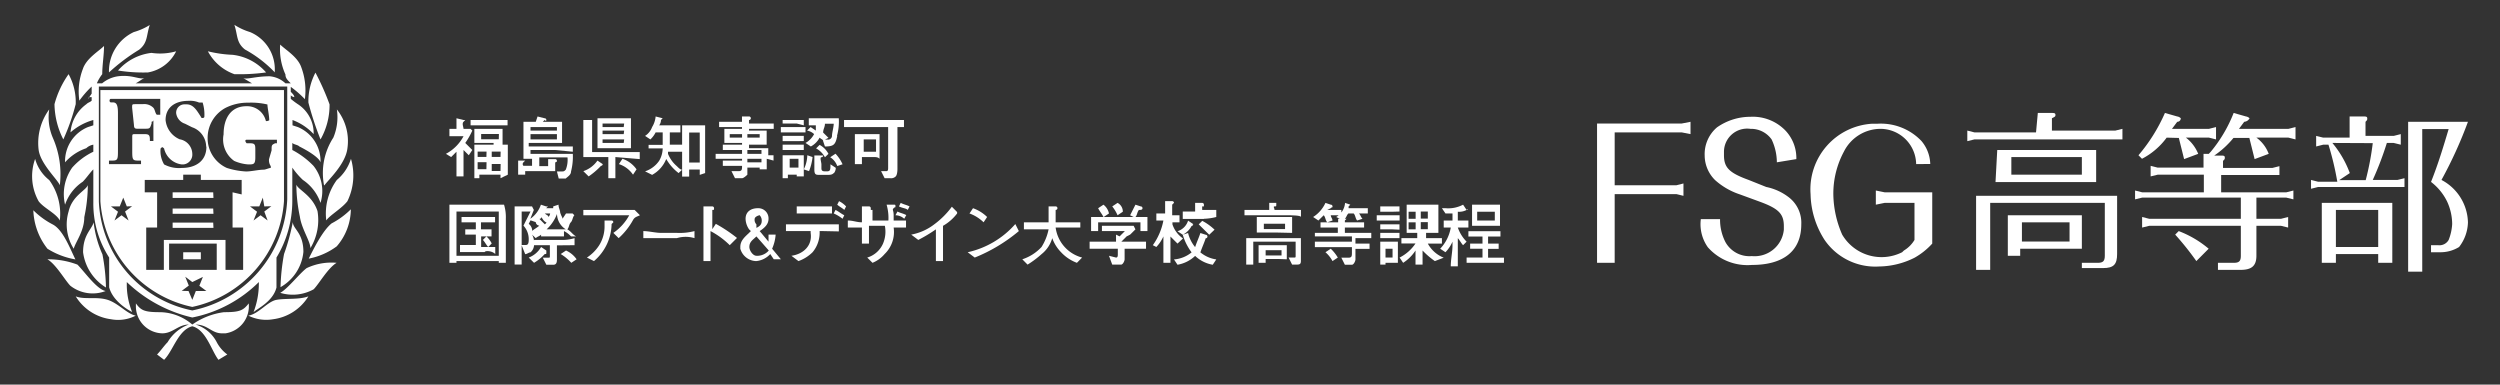 <svg id="レイヤー_1" data-name="レイヤー 1" xmlns="http://www.w3.org/2000/svg" viewBox="0 0 390 60"><rect x="0" y="0" width="390" height="60" fill="#333333" stroke="none"/><defs><style>.cls-1,.cls-2{fill:#fff;}.cls-1{fill-rule:evenodd;}</style></defs><path class="cls-1" d="M45.36,13.5v.82c.27.28.55.55.55.83a.94.94,0,0,1-.55-.28v.55a11.47,11.47,0,0,0,1.1.83,5.4,5.4,0,0,1,2.47,4.67,8.67,8.67,0,0,0-3.3-2.2v.83l.83.27A5.75,5.75,0,0,1,50,25.32c-.27-.82-2.2-1.92-3.3-2.47-.27-.28-.82-.28-1.1-.55v1.1a12.9,12.9,0,0,1,3.3,2.47A6.29,6.29,0,0,1,50,31.65a7.07,7.07,0,0,0-2.75-3.58,12.13,12.13,0,0,1-1.65-1.92v5.23a17.07,17.07,0,0,1-2.47,8.8v4.67c-.55,2.2-3,3.3-3.58,3.85a12.42,12.42,0,0,0,.83-4.4V44A20.32,20.32,0,0,1,30,49.53,21.85,21.85,0,0,1,19.78,44v.27a11.38,11.38,0,0,0,.83,4.4c-.55-.27-3-1.65-3.58-3.85V40.18a15.45,15.45,0,0,1-2.47-8.53V26.42c-.55.55-1.1,1.38-1.65,1.93a7,7,0,0,0-2.76,3.58,7.18,7.18,0,0,1,1.11-5.78,10.36,10.36,0,0,1,3.3-2.48v-1.1a2.09,2.09,0,0,0-1.1.55,7.81,7.81,0,0,0-3.31,2.2,5.75,5.75,0,0,1,3.58-5.5l.83-.27v-.83A9.05,9.05,0,0,0,11,20.65a6,6,0,0,1,2.48-4.4c.27-.28.55-.28.82-.55v-.55c-.27,0-.55,0-.55.27l.55-.82V13.5a15.43,15.43,0,0,0-1.92,2.2,9.81,9.81,0,0,1,.55-4.95c.55-1.65,2.47-2.75,3.3-3.58,0,1.38-.28,3-.28,4.4A6.18,6.18,0,0,0,15.11,13h.82a5,5,0,0,1,2.48-1.1c2.2-.28,3.3.55,4.12.27-.55.28-.82.55-1.37.83H39.31l-1.38-.83c.55.28,1.93-.27,4.13-.27A4.09,4.09,0,0,1,44.53,13h.83c-.55-.55-.83-.83-.83-1.38a9.43,9.43,0,0,1-.82-4.67c.82.82,2.75,1.92,3.3,3.57a10.3,10.3,0,0,1,.55,4.95,16,16,0,0,0-2.2-1.92M30,48.43a18.15,18.15,0,0,1-14.58-17V13.5H44.81V31.1A18.5,18.5,0,0,1,30,48.43m14.3-17V14.05H15.66V31.38A18.12,18.12,0,0,0,30,47.88a18.13,18.13,0,0,0,14.3-16.5M27.48,8a6.05,6.05,0,0,1-4.4,3.3A24.64,24.64,0,0,1,18.41,11a8.17,8.17,0,0,1,5.22-2.75A9.14,9.14,0,0,0,27.48,8M17,11.3A6.72,6.72,0,0,1,20.88,5a9.62,9.62,0,0,0,2.48-1.1c-.55,1.65-.28,2.75-1.65,3.85A30,30,0,0,0,17,11.3M9.88,21.75a12.47,12.47,0,0,1-1.38-5.5,14.67,14.67,0,0,1,2.2-4.68,9,9,0,0,1,1.11,4.68,33,33,0,0,1-1.93,5.5M9.33,28.9c-.28-.83-3-3.3-3.3-5.5a8.83,8.83,0,0,1,1.65-6.33,8.1,8.1,0,0,0,.55,4.4,14.12,14.12,0,0,1,1.1,7.43m0,5.5c-.55-1.1-2.48-1.92-3.3-3a8,8,0,0,1-.55-6.61,6.35,6.35,0,0,0,2.2,3.3A8.93,8.93,0,0,1,9.33,34.4m7.15,11a5.65,5.65,0,0,1-5.5-.82c-.83-.83-2.2-3.3-3.58-4.13a12.89,12.89,0,0,1,4.68.83c1.1,1.1,3,3.85,4.4,4.12m4.68,3.85a6,6,0,0,1-3.85.55,7.6,7.6,0,0,1-5.5-3.57c1.37.55,3.3,0,5,.55s3,2.2,4.4,2.47m-4.68-4.4a7.6,7.6,0,0,1-3.57-5.5c0-2.75,1.37-3.57,1.65-4.67a16.68,16.68,0,0,0,1.37,5,30,30,0,0,1,.55,5.22m-5-6.05A7.09,7.09,0,0,1,10.7,33c.56-2.48,2.76-3.31,3-4.13a24.22,24.22,0,0,1-.55,5c0,2.2-1.37,3.85-1.65,4.95m.28,1.65A12,12,0,0,1,7.4,38.8a10.24,10.24,0,0,1-2.2-6,12.2,12.2,0,0,0,3,2.2c1.65.83,2.75,3.85,3.58,5.5M30,50.9c-2.2.55-3,3.85-4.4,5.23l-1.1-.83c.55-.55,1.1-1.37,1.65-1.92a6.36,6.36,0,0,1,3.3-2.75c-1.65,0-2.48,1.37-4.13,1.37a4.22,4.22,0,0,1-4.12-4.12v-.55C22,48.43,22.53,48.7,25,48.7A7.93,7.93,0,0,1,30,50.63a11,11,0,0,1,4.95-1.93c2.47,0,3-.27,3.85-1.37A4.27,4.27,0,0,1,35.18,52h-.55c-1.65,0-2.2-1.37-4.12-1.37a5.51,5.51,0,0,1,3.3,2.75,5.57,5.57,0,0,0,1.65,1.92l-1.38.83C33,54.75,32.16,51.45,30,50.9M32.43,8a19,19,0,0,0,3.85.55,8.15,8.15,0,0,1,5.23,2.75,30.44,30.44,0,0,1-4.95.27A7.51,7.51,0,0,1,32.43,8m10.45,3.3a19.13,19.13,0,0,0-4.67-3.58c-1.38-1.1-1.1-2.2-1.65-3.85A9.57,9.57,0,0,0,39,5a6.29,6.29,0,0,1,3.85,6.33M50,21.75A48.3,48.3,0,0,1,48.11,16a9.64,9.64,0,0,1,1.1-4.67,39.68,39.68,0,0,1,2.2,4.95A10.79,10.79,0,0,1,50,21.75m.55,7.15A10.13,10.13,0,0,1,52,21.47a8.19,8.19,0,0,0,.55-4.4,7.91,7.91,0,0,1,1.65,6.05c-.28,2.48-3,4.95-3.58,5.78m.28,5.5a8.83,8.83,0,0,1,1.65-6.33,7,7,0,0,0,2.2-3.3,9.23,9.23,0,0,1-.55,6.61c-.83,1.1-2.75,2.2-3.3,3M43.71,45.68c1.1-.55,3-3,4.12-3.85A9,9,0,0,1,52.51,41c-1.38.83-2.75,3.3-3.58,4.13a6.71,6.71,0,0,1-5.22.55m-5,3.57c1.65-.27,3-2.2,4.4-2.47s3.57,0,5-.55a7.6,7.6,0,0,1-5.5,3.57,6.28,6.28,0,0,1-3.85-.55m5-4.4a33,33,0,0,1,.55-5.22,32.63,32.63,0,0,0,1.37-5c0,1.1,1.65,1.65,1.65,4.67a7.11,7.11,0,0,1-3.57,5.5m4.67-6.05c0-1.1-1.37-3-1.65-4.95a25,25,0,0,1-.55-5c.28.82,2.48,1.65,3.3,4.13a8.44,8.44,0,0,1-1.1,5.77m-.27,1.65c.82-1.65,2.2-4.4,3.57-5.5a12.2,12.2,0,0,0,3-2.2,8.91,8.91,0,0,1-2.2,5.78,10.73,10.73,0,0,1-4.4,1.92M20.61,16.8c0-.55,0-.55.55-.55h1.1a2,2,0,0,1,1.65.55c.27.27.27.82.55,1.1H25V15.42h-7.7c-.28,0-.28.55,0,.55h.27c.55,0,.83.28.83,1.65V23.4c0,1.37,0,1.65-.83,1.65H17v.55H22v-.55h-.55c-.82,0-.82-.28-.82-1.65V21.47c0-.55,0-.55.55-.55h1.1c.82,0,1.1,0,1.1.83V22h.55v-3.3a.27.27,0,0,1-.28.28v.27c-.27.83-.27.83-1.1.83h-1.1c-.27,0-.55,0-.55-.55Zm11.55,6.05a3.23,3.23,0,0,0-2.2-3l-1.1-.55a2,2,0,0,1-1.38-1.65,1.3,1.3,0,0,1,1.38-1.37h.27c1.1,0,1.65,1.1,2.2,1.92,0,.28.55.28.55,0a6.19,6.19,0,0,0-.27-2.2h-.55a3.55,3.55,0,0,0-1.65-.27c-2.2,0-3.58,1.1-3.58,3a3.65,3.65,0,0,0,2.2,3A2.35,2.35,0,0,1,30,24a1.54,1.54,0,0,1-1.38,1.65h-.27a3.22,3.22,0,0,1-2.75-2.48c-.28-.27-.28-.27-.55,0h0a4.1,4.1,0,0,0,.55,2.48,4.94,4.94,0,0,0,2.75.55c2.2,0,3.85-1.1,3.85-3.3m10.17.55c0-.83,0-.83.55-1.1h.28v-.55H38.48c-.27,0-.27.27,0,.55H39c.83,0,.83.27.83,1.1v1.1c0,1.1-.28,1.1-1.1,1.1a6.53,6.53,0,0,1-2.2-.55,4.1,4.1,0,0,1-1.65-4.13c0-2.47,1.1-4.4,3.57-4.4a3,3,0,0,1,3,2.2c0,.28.55,0,.55,0,0-.82-.28-1.92-.28-2.47a11,11,0,0,0-3-.28,7.62,7.62,0,0,0-3.58.83,5.32,5.32,0,0,0-2.75,4.67,5.09,5.09,0,0,0,3,4.68,11.87,11.87,0,0,0,3,.55c.83,0,1.93-.28,2.75-.28.28,0,.83-.27,1.1-.27v-.28a1.61,1.61,0,0,1-.27-1.1Zm-4.67,6.88V28.07H31.33v-.82H28.58v.82h-6V30h1.93v5.5H22.81v6.6h2.75V37.43h9.62V42.1h2.75V35.5H36.28V30Zm-4.4,5.22H26.93v-.82h6.33Zm0-2.2H26.93v-.82h6.33Zm0-2.47H26.93V30h6.33ZM26.38,42.1h7.43V38H26.38Zm2.2-2.75h2.75v1.1H28.58Zm-8.8-7.15-.55-1.37-.55,1.37H17.31l1.1.83-.55,1.37,1.1-.82,1.1.82L19.51,33l1.1-.83Zm21.45,0L41,30.83l-.55,1.37H39l1.1.83-.55,1.37,1.1-.82,1.1.82L41.23,33l1.1-.83ZM29.41,45.4,30,46.78l.55-1.38h1.65l-1.1-.82.55-1.38L30,44l-1.1-.83.55,1.38-1.1.82Z"/><path class="cls-2" d="M248.87,19.27h13.47l1.38-.27v1.92l-1.38-.27H251.89V28.9h9.63l1.1-.28v1.93l-1.1-.27h-9.63V41h-2.75V19.27Z"/><path class="cls-2" d="M277.19,25.32a8.44,8.44,0,0,0-.82-3.57,3.93,3.93,0,0,0-3.3-1.65,3.62,3.62,0,0,0-4.13,3.57v.55c0,1.93.83,2.75,3.85,3.85l2.75,1.1a8.53,8.53,0,0,1,3.58,1.66A5,5,0,0,1,281,35c0,4.13-2.75,6.33-7.7,6.33a8.25,8.25,0,0,1-6.87-2.75,6.22,6.22,0,0,1-1.1-4.4h3a7.61,7.61,0,0,0,.83,3.57,4.27,4.27,0,0,0,4.12,2.2,4.58,4.58,0,0,0,5-4.12v-.55c0-1.93-.82-2.75-3.85-3.85l-3-1.1a10.92,10.92,0,0,1-3.85-2.21,5.42,5.42,0,0,1-1.65-3.85,5.48,5.48,0,0,1,1.92-4.4,9.06,9.06,0,0,1,5.23-1.65,7.07,7.07,0,0,1,5.5,2.2,6.25,6.25,0,0,1,1.65,4.4Z"/><path class="cls-2" d="M298.92,25.6a5.59,5.59,0,0,0-5.5-5.5,6.41,6.41,0,0,0-5.78,3.57A13.84,13.84,0,0,0,286,30.28a16.18,16.18,0,0,0,1.38,6.32,7.13,7.13,0,0,0,9.35,2.75l.28-.27a4.76,4.76,0,0,0,1.65-1.65V31.65H294l-1.37.28V29.72L294,30h7.43v8a11,11,0,0,1-2.75,2.2,12.6,12.6,0,0,1-5.5,1.37,9.6,9.6,0,0,1-8.53-4.12,13.6,13.6,0,0,1-2.2-7.15,10.25,10.25,0,0,1,9.63-11h.82A8.75,8.75,0,0,1,299.75,22a5.82,5.82,0,0,1,1.37,3.58Z"/><path class="cls-2" d="M317.9,17.62h2.2c.27,0,.55,0,.55.28s0,.27-.55.55v1.92H330l1.1-.27v1.65H308l-1.1.27V20.37l1.1.28h9.62Zm12.37,22c0,1.65-.55,2.2-2.2,2.2h-3.3V41h2.48c.82,0,1.1-.27,1.1-1.1V31.65H310.47V42.1h-2.2V30.55h22ZM311.57,23.4H327v5H311.3Zm13.2,10.18V38.8h-9.62v1.1h-1.93V33.58Zm0-9.08h-11v2.75h11Zm-1.92,10.18h-7.43v3h7.43Z"/><path class="cls-2" d="M338,21.47a11.09,11.09,0,0,1-3.85,3.3l-.55-.55a26.61,26.61,0,0,0,4.13-6.6l1.92.55a.94.94,0,0,1,.55.28.54.54,0,0,1-.55.55l-.82,1.1h5.77l1.1-.28v1.93l-1.1-.28H341A6,6,0,0,1,342.92,24l-2.2.82c-.27-1.1-.55-2.2-.82-3.3Zm6.88,2.2a22,22,0,0,0,3.57-6.05l1.93.55a1,1,0,0,1,.55.28,1,1,0,0,1-.83.55l-.82,1.1H357l1.1-.28v1.93l-1.1-.28H352A5.52,5.52,0,0,1,353.92,24l-2.2.82c-.27-1.1-.55-2.2-.82-3.3h-2.48a14.13,14.13,0,0,1-3,2.75h1.1c.27,0,.55,0,.55.28s0,.27-.28.55v1.1h7.7l1.1-.28v1.38H346.5V30h10.17l1.1-.28V31.1l-1.1-.27H352v3.3h3.85l1.1-.28V35.5l-1.1-.27H352V39.9c0,1.65-.83,2.2-2.48,2.2H346V41h2.47c.83,0,1.1-.27,1.1-1.1V35.23h-14.3l-1.1.27V33.85l1.1.28h14.3v-3.3h-15.4l-1.1.27V29.72l1.1.28h9.63V27.25H336.6l-1.1.27V25.87l1.1.28h7.15V24h.82Zm-5,12.38a16,16,0,0,1,4.67,2.75l-1.92,1.93a44.18,44.18,0,0,0-3.3-4.13Z"/><path class="cls-2" d="M372.35,22.3a50.42,50.42,0,0,1-2.2,5.77H374l1.1-.27v1.37H361.62l-1.1.28V28.07l1.1.28h3a44.87,44.87,0,0,0-1.38-5.78h-.82l-1.1.28V21.2l1.1.27h4.12v-3.3h2.2c.28,0,.55,0,.55.28s0,.27-.27.55v2.2h4.4l1.1-.28v1.65l-1.1-.27ZM371,41V39.63h-6.6V41h-2.2V31.65h11V41Zm-7.15-18.7A16,16,0,0,1,366.57,27l-1.65,1.1h4.13a43.41,43.41,0,0,0,1.1-5.77ZM371,32.75h-6.6v5.78H371ZM385,19a66.22,66.22,0,0,1-4.13,9.07A7.69,7.69,0,0,1,385,34.68a6.55,6.55,0,0,1-1.38,3.85,5.51,5.51,0,0,1-3,.82h-1.38v-1.1h1.1a1.65,1.65,0,0,0,1.65-.82,7.92,7.92,0,0,0,.55-2.48,8.44,8.44,0,0,0-.82-3.57,8.58,8.58,0,0,0-2.48-3c1.1-2.75,1.93-5.5,2.75-8.25h-4.12V42.38h-2.2V19Z"/><path class="cls-2" d="M73.13,24.22l-.82-.82v4.12h-1.1V23.67l-.83.83L69.56,24a6.63,6.63,0,0,0,2.75-2.75h-2.2V20.1h1.1V18.45l1.1.27h.27l-.27.28c-.28.27,0,.82,0,1.1h1.1l.27.27a11.12,11.12,0,0,1-1.1,1.93l1.1,1.1Zm4.13-4.67H73.41v-.83h5.77v.83Zm.82,8.25v-.55h-3.3v.55H74V22.57h5.22v4.68ZM77,22.3H74V20.1h4.4v2.47H77Zm-1.1,3H74.51v1.1h1.37Zm0-1.65H74.51v.83h1.37Zm1.93-2.75H75.06v.83h2.75Zm.27,4.68H76.71v1.1h1.37Zm0-1.93H76.71v.83h1.37Z"/><path class="cls-2" d="M86.61,23.4H82.76V24h6.6a9.23,9.23,0,0,1-.28,2.75c0,.55-.55.82-.82,1.1h-1.1l-.28-1.1h.55c.55,0,.55,0,.83-.28a4.13,4.13,0,0,0,.27-1.92h-4.4v1.37h1.38v-1.1h1.1a.27.27,0,0,1,.27.28c0,.27,0,0-.27.27V26.7H81.93v.55h-1.1v-2.2h1.1l-.27.27a.38.38,0,0,0,0,.55H83v-1.1H81.66V19h1.92l.28-.83,1.1.28a.26.26,0,0,1,.27.27c0,.28-.27,0-.27,0l-.28.28h3v3.3H82.48v.55h6.88v.82Zm.27-3.58H82.76v.55h4.12Zm0,1.1H82.76v.83h4.12Z"/><path class="cls-2" d="M93.76,25.87a11.8,11.8,0,0,1-1.93,1.65L91,26.7a4.35,4.35,0,0,0,2.2-1.65l.82.55h0A.26.26,0,0,1,93.76,25.87ZM96,24.5v3.3h-1.1V24.5H91V18.72h1.37v5h7.43v1.1Zm.82-1.38H93.21V18.45h5.22v4.67Zm.55-3.85H94v.55h3.3Zm0,1.1H94v.55h3.3Zm0,1.38H94v.55h3.3Zm1.38,5.5a4.24,4.24,0,0,0-2.2-1.65l.55-.83a4.35,4.35,0,0,1,2.2,1.65Z"/><path class="cls-2" d="M105.86,27a7.44,7.44,0,0,1-1.93-2.2,4.86,4.86,0,0,1-2.2,2.48l-1.1-.55a4.31,4.31,0,0,0,2.2-1.65,3.93,3.93,0,0,0,.55-1.93h-2.2v-.55h2.2V20.65h-1.1a3.87,3.87,0,0,1-.82,1.1l-.83-.55a2.75,2.75,0,0,0,1.1-1.38,3.84,3.84,0,0,0,.55-1.65l1.1.28h0l-.27.27a1.36,1.36,0,0,1-.28.83h3.31v1.1h-1.65v1.92h1.92v1.1h-2.2V24a4.91,4.91,0,0,0,1.38,1.92c.27.28.55.55.82.55Zm3.3.28v-.83h-1.65v1.1h-1.1v-8H110V27Zm0-6.6h-1.65v4.67h1.65Z"/><path class="cls-2" d="M119.61,24.77h0v1.65h-1.1v-.27h-1.92v1.1s-.55.55-.83.55h-1.1l-.55-1.1h1.1c.55,0,.55-.28.55-.83h-3v-.82h3v-.28h-4.12V24h4.12V23.4h-3v-.83h3V22.3H113V20.1h2.75v-.28h-3.57V19h3.57v-.83h1.1a.27.27,0,0,1,.28.28.27.27,0,0,1-.28.27v.55h3.85v.83h-3.85v.27h2.75v2.2h-2.75v.55h3v1.1h.82v.83Zm-3.85-3.85h-1.92v.55h1.92Zm2.75,0h-1.92v.55h1.92Zm.28,2.48h-2.2V24h2.2Zm0,1.37h-2.2v.55h2.2Z"/><path class="cls-2" d="M124.29,20.65h-2.48v-.83h3.85v.83Zm0,6.87v-.27h-1.38v.55h-.82V24.22h3.3v3.3Zm0-5.5h-2.2V21.2h3.3V22Zm0,1.38h-2.2v-.83h3.3v.83Zm0-4.13h-2.2v-.55h3.3v.83Zm.27,5.5h-1.37v1.38h1.37Zm1.65,1.93-.82-.28a5.24,5.24,0,0,0,.55-2.2l.82.28a8.35,8.35,0,0,1-.55,2.2Zm4.4-5.5c-.27,1.37-.55,1.65-1.92,1.65l-.28-.83c0-.27-.27-.27-.55-.55a3.31,3.31,0,0,1-1.37,1.38l-.83-.55A3.4,3.4,0,0,0,127,20.92a2.16,2.16,0,0,0-1.1-.55l.55-.55.82.55v-.82h-1.1v-1.1h4.68a8.35,8.35,0,0,1-.28,2.75ZM130.06,27c-.27.28-.55.28-1.1.28h-1.1c-.55,0-.82,0-.82-.83v-2.2h1.37a.27.27,0,0,1-.27.28c-.28,0,0,.82,0,1.1v.55c0,.27,0,.55.55.55H129c.55,0,.55-.28.55-1.1l.83.55a1.32,1.32,0,0,1-.28.82Zm-1.37-2.47a3.4,3.4,0,0,0-1.38-1.38l.55-.55A3.4,3.4,0,0,1,129.24,24Zm0-5.23c0,.55-.28.83-.28,1.38l.83.82-.55.28h.55a.6.6,0,0,0,.55-.55c0-.55.27-1.38.27-1.93Zm1.92,6.6a2.69,2.69,0,0,0-1.1-1.37l.83-.55a5.86,5.86,0,0,1,1.1,1.65Z"/><path class="cls-2" d="M140.24,19.82H140v6.6s0,.83-.27,1.1a1,1,0,0,1-.83.28H138l-.55-1.1h.82c.28,0,.28-.28.28-.55V19.82h-6.88v-1.1h9.35v1.1Zm-4.13,4.68h-1.65v1.1h-1.1V20.92h3.85v3.85C136.94,24.5,136.66,24.5,136.11,24.5Zm.55-2.75h-1.92v1.92h1.92Z"/><path class="cls-2" d="M78.91,34.13V41h-1.1v-.27h-6.6V41h-1.1V31.93h8.52A6.7,6.7,0,0,1,78.91,34.13ZM77.81,33h-6.6V39.9h6.6Zm-2.2,6.32H71.76v-1.1h2.47V36.6H72.58v-.82h1.65v-1.1H72v-.83h5.23v.83h-2.2v1.1h1.65v1.1H75.06v1.65h1.1c-.28-.28-.55-.83-.83-1.1l.55-.55a3.73,3.73,0,0,1,.83,1.1l-.55.55h1.1v1.1C76.71,39.08,75.61,39.08,75.61,39.35Z"/><path class="cls-2" d="M89.08,36.88a3.73,3.73,0,0,0-1.1-.83v.83H84.41V36.6c-.28.28-.55.28-.83.55L83,36.6A2.46,2.46,0,0,1,83.31,38a1.62,1.62,0,0,1-.55,1.37c-.28,0-.55.28-.83.28l-.55-1.38v3h-1.1V32.2H83l.28.55-.55,1.38a4.35,4.35,0,0,0,1.65-2.2l.82.27h.28l-.28.28h1.1V32.2l.83-.27c0,.55.27.82.27,1.37h1.93l.27.28c-.27.27-.27.82-.55,1.1s-.27.82-.55,1.1c.55.27.83.82,1.38,1.1ZM81.38,33v5.22h.55c.28,0,.55,0,.55-.82a3.11,3.11,0,0,0-.82-2.2l1.1-2.2Zm2.2,1.65h0l-.82-.28-.28.55a1.42,1.42,0,0,1,.55,1.1c.28-.27.83-.55,1.1-.82A.6.6,0,0,1,83.58,34.68Zm1.38,5A7.13,7.13,0,0,1,83.31,41l-.83-.82a3.73,3.73,0,0,0,1.93-1.65l.82.55v.27C85.23,39.63,85.23,39.63,85,39.63Zm2.47-1.38h-.55v2.2c0,.28,0,.83-.55.83h-1.1l-.55-1.1h.83c.27,0,.27,0,.27-.28V38.25H83.31v-.82h4.12a6.7,6.7,0,0,0,2.2-.28v1.1Zm-3-4.4a.27.27,0,0,1-.28.28L85,35l.27-.27c-.55-.28-.55-.55-.82-.83ZM85,33.3c.27.28.55.28.55.55a.85.85,0,0,0,.27-.55Zm1.92,0a6.39,6.39,0,0,1-1.65,2.48h3a2.89,2.89,0,0,1-1.38-2.48Zm2.2,7.7a7.13,7.13,0,0,0-1.65-1.37l.83-.55a4,4,0,0,1,1.65,1.37Zm-1.65-7.7c0,.28.28.55.28.83l.55-.83Z"/><path class="cls-2" d="M98.71,34.4a10.79,10.79,0,0,1-2.2,2.75l-.83-.82a7.86,7.86,0,0,0,2.48-2.75H91v-.83h8l.83.83C99.26,33.85,99,33.85,98.71,34.4Zm-3.3.55a7.76,7.76,0,0,1-2.75,5.78l-1.1-.55a6.43,6.43,0,0,0,1.92-1.93,5.52,5.52,0,0,0,.83-3V34.4h1.1a.27.27,0,0,1,.27.28l-.27.27Z"/><path class="cls-2" d="M105.59,37.15h-5.23v-1.1c.82,0,1.92.28,2.75.28h2.48a9.23,9.23,0,0,0,2.75-.28v1.1A4.74,4.74,0,0,0,105.59,37.15Z"/><path class="cls-2" d="M113.84,38.25a12.46,12.46,0,0,0-3-2.2v4.68h-1.1V32.2h1.38a.27.27,0,0,1,.27.28c0,.27,0,.27-.27.27v3l.55-.83a23.36,23.36,0,0,1,3.3,2.2Z"/><path class="cls-2" d="M120.71,40.45l-.55-.82a3.38,3.38,0,0,1-2.2,1.1,2.64,2.64,0,0,1-2.47-1.93v-.27c0-1.1.82-1.65,1.65-2.48l-.28-.27a3,3,0,0,1-.55-1.65c0-1.1.83-1.65,1.93-1.65h0a1.59,1.59,0,0,1,1.65,1.65h0c0,.82-.55,1.37-1.38,1.92l1.38,1.65V36.6H121a6.53,6.53,0,0,1-.55,2.2l1.37,1.65ZM118,36.88c-.55.55-1.1.82-1.1,1.65,0,.55.55,1.37,1.1,1.37h.28a2.37,2.37,0,0,0,1.65-.82Zm.55-3.3c-.27,0-.82.27-.82.55h0A1,1,0,0,0,118,35v.55c.55-.27.83-.55.83-1.1a1.17,1.17,0,0,0-.28-.82Z"/><path class="cls-2" d="M128.41,36.05h-.55a4.77,4.77,0,0,1-1.1,3.3,6,6,0,0,1-2.2,1.38l-1.1-.83c1.93-.27,3.3-1.65,3-3.57v-.28h-3.85V35h8.25v1.1Zm-.55-2.75h-3.57V32.2h5.5v1.1Zm3.58.83a6.17,6.17,0,0,0-1.38-.83l.28-.55c.55.28.82.55,1.37.83Zm.27-1.38c-.27-.27-.82-.55-1.1-.82l.28-.55a3.87,3.87,0,0,1,1.1.82Z"/><path class="cls-2" d="M139.41,35.5A4.77,4.77,0,0,1,138,39.63,4.85,4.85,0,0,1,136.11,41l-.82-.82a3.91,3.91,0,0,0,2.47-2.2,4.76,4.76,0,0,0,.28-2.75h-2.48V38h-1.1V35.5h-2.2V34.4c.83,0,1.38.28,2.2.28V32.2h1.1a.27.27,0,0,1,.28.28v.27h.27V34.4h2.48a7.45,7.45,0,0,0-.28-2.47h1.1c.28,0,.28,0,.28.27s0,0-.28.28,0,.27,0,1.1v.82h1.93v1.1Zm1.65-1.37a2.05,2.05,0,0,0-1.37-.55L140,33c.55.27.83.27,1.38.55Zm.55-1.38c-.27-.27-.82-.27-1.37-.55l.27-.55c.55.28.83.28,1.38.55Z"/><path class="cls-2" d="M149.31,33.3a7.3,7.3,0,0,1-2.2,1.93v5.5H146V35.78a23.75,23.75,0,0,1-2.75,1.65l-1.1-.83A8.39,8.39,0,0,0,145.74,35a13,13,0,0,0,2.75-2.75l.82.83v.27Z"/><path class="cls-2" d="M152.06,40.18h0l-1.1-.83a13.87,13.87,0,0,0,7.43-4.4l.55,1.1A25.49,25.49,0,0,1,152.06,40.18Zm1.38-5.5a6.11,6.11,0,0,0-2.2-1.38l.55-.82a6,6,0,0,1,2.2,1.37Z"/><path class="cls-2" d="M168,41a6.37,6.37,0,0,1-2.47-1.65,6,6,0,0,1-1.38-2.2,4.87,4.87,0,0,1-1.65,2.48,15,15,0,0,1-2.2,1.65l-.82-.83a7.06,7.06,0,0,0,3-1.92,8.17,8.17,0,0,0,1.1-2.75h-3.85v-1.1h3.85V32.2h1.1a.27.27,0,0,1,.28.28.27.27,0,0,1-.28.27v1.93h3.85v.82h-3.85a5.6,5.6,0,0,0,4.13,4.68Z"/><path class="cls-2" d="M176.26,38.8h-.82v1.65c0,.28-.28.83-.55.83h-1.38L173,39.9l1.1.28c.28,0,.28-.28.28-.55V38.8h-4.4V37.7h4.12V36.6l.55.28.83-.83h-3.58v-.82h4.95l.28.55-.83.82-.55.28-.82.82h3.85v1.1Zm1.65-2.75V34.68h-6.6v1.37h-1.1v-2.2h1.93c-.28-.55-.55-.82-.83-1.37l.83-.55A2.33,2.33,0,0,1,173,33.3l-.82.55h4.67l-.55-.27.83-1.65.82.27a.27.27,0,0,1,.28.28c0,.27-.28.27-.55.27-.28.28-.28.83-.55,1.1H179v2.2Zm-3.57-2.47a6.17,6.17,0,0,0-.83-1.38l.83-.55a1.52,1.52,0,0,1,.82,1.38Z"/><path class="cls-2" d="M183.69,38l-1.1-1.1V41h-1.1V36.88a5.86,5.86,0,0,1-1.1,1.65l-.55-.28a9.75,9.75,0,0,0,1.65-3.85h-1.1V33.3h1.37V31.38h1.1a.27.27,0,0,1,.28.27l-.28.28v1.65H184v1.1h-1.1V35a4.31,4.31,0,0,0,1.65,2.2Zm5.5,3.3a5.23,5.23,0,0,1-2.75-1.38,5.27,5.27,0,0,1-2.75,1.38l-.55-.83a4.9,4.9,0,0,0,2.75-1.1,8.66,8.66,0,0,1-1.38-2.75l.83-.27a5.5,5.5,0,0,0,1.1,2.2c.27-.83.55-1.38.82-2.2l.83.27a.27.27,0,0,1,.27.28.26.26,0,0,1-.27.27c-.28.83-.55,1.38-.83,2.2a5,5,0,0,0,2.48,1.1Zm-3.3-6.05a3.31,3.31,0,0,1-1.38,1.37l-.82-.55a2.48,2.48,0,0,0,1.65-1.65l.82.55-.27.28c.27-.28.27,0,0,0Zm1.92-1.1h-3.3V33h1.93V31.65h1.1a.27.27,0,0,1,.27.28v.27h-.27v.55h2.2v1.1a8.67,8.67,0,0,1-1.93.28Zm.83,2.47L187,35l.55-.55a8.52,8.52,0,0,1,1.92,1.38Z"/><path class="cls-2" d="M200.74,33.58h-6.6v-.83H198v-1.1h1.1v.28c0,.27,0,.27-.27.27s0,.28,0,.55h4.12v1.1C202.94,33.58,201.29,33.58,200.74,33.58Zm1.38,7.7h-.55l-.55-1.1h.82c.28,0,.28,0,.28-.28V37.7h-6.61v3.58h-1.1V37.15h8.53v3.58C202.94,41.28,202.67,41.28,202.12,41.28Zm-2.75-5h-3.31V33.85h5.51v2.48Zm0,4.12h-1.93V41h-1.1V38.25h4.4v2.2Zm1.1-5.5h-3.31v.83h3.31Zm-.55,4.13h-2.48v.82h2.48Z"/><path class="cls-2" d="M212,37.15h-.55V38h2.2v.82h-2.2v1.65c0,.28-.28.83-.55.83h-1.1l-.55-1.1h1.1c.55,0,.55-.28.55-.83v-.82h-5.78V37.7h5.78v-.82h-5.78v-.55h3.58V35.5H206v-.82h2.75v-.55H209l-.55-.28a2.79,2.79,0,0,0,1.38-2.2l.82.28h0l-.27.27v.28h3v.82H212c.27.28.27.55.55.83l-.83.27c-.27-.27-.27-.82-.55-1.1h-.82c-.28.28-.28.55-.55.83h.27l-.27.27v.28h3v.82h-3v.83h4.12v.82Zm-4.4-3.57h0c0,.27.27.55.27.82l-.82.28c-.28-.28-.28-.83-.55-1.1l-.83.82-.82-.55a5.12,5.12,0,0,0,1.92-2.2l.83.28a.26.26,0,0,1,.27.27c0,.28,0,0-.27.28l-.55.27h2.2v.83Zm.27,7.15a4.76,4.76,0,0,0-1.1-1.38l.83-.55a6.44,6.44,0,0,1,1.1,1.38Z"/><path class="cls-2" d="M217.24,34.4h-2.47v-.82h3.57v.82Zm0,6.88V41h-1.1v.28h-.82V37.7h2.75V41h-.83Zm0-8.25h-1.92V32.2h3V33Zm0,2.75h-1.92V35h3v.83Zm0,1.37h-1.92v-.82h3v.82Zm0,1.65h-1.1v1.38h1.1Zm6.6,1.93a12.13,12.13,0,0,1-1.92-1.65v2.2h-1.1v-2.2A6.43,6.43,0,0,1,218.89,41l-.55-.82a6.55,6.55,0,0,0,2.48-2.2h-2.2v-.83h2.47v-.82h-1.65v-4.4h4.95v4.4h-1.92v.82h2.47V38h-2.2a4.86,4.86,0,0,0,2.48,2.2Zm-3-7.7h-1.1v1.1h1.1Zm0,1.65h-1.1v1.1h1.1ZM222.74,33h-1.1v1.1h1.1Zm0,1.65h-1.1v1.1h1.1Z"/><path class="cls-2" d="M228.79,32.75h0a2.43,2.43,0,0,1-1.37.28V34.4h1.65v1.1h-1.65a5.87,5.87,0,0,0,1.37,2.2l-.55.55c-.27-.27-.55-.82-.82-1.1v4.4h-1.1c0-1.1.27-2.2.27-3.3V37.7a5.65,5.65,0,0,1-1.1,1.65l-.82-.55a6.31,6.31,0,0,0,1.65-3.3h-1.1V34.4h1.37V33.3h-1.1l-.55-.82h.55a4.94,4.94,0,0,0,2.75-.55l.55.82h0C229.07,32.48,229.07,32.75,228.79,32.75ZM232.92,41h-4.13v-.82h2.48V38.8h-1.93V38h1.93v-1.1h-2.2v-.83h5v.83h-1.93V38h1.65v.82h-1.65v1.38h2.48V41Zm-.28-5.77h-3v-3.3H234v3.3Zm.55-2.2h-2.75V34.4h2.75Z"/></svg>